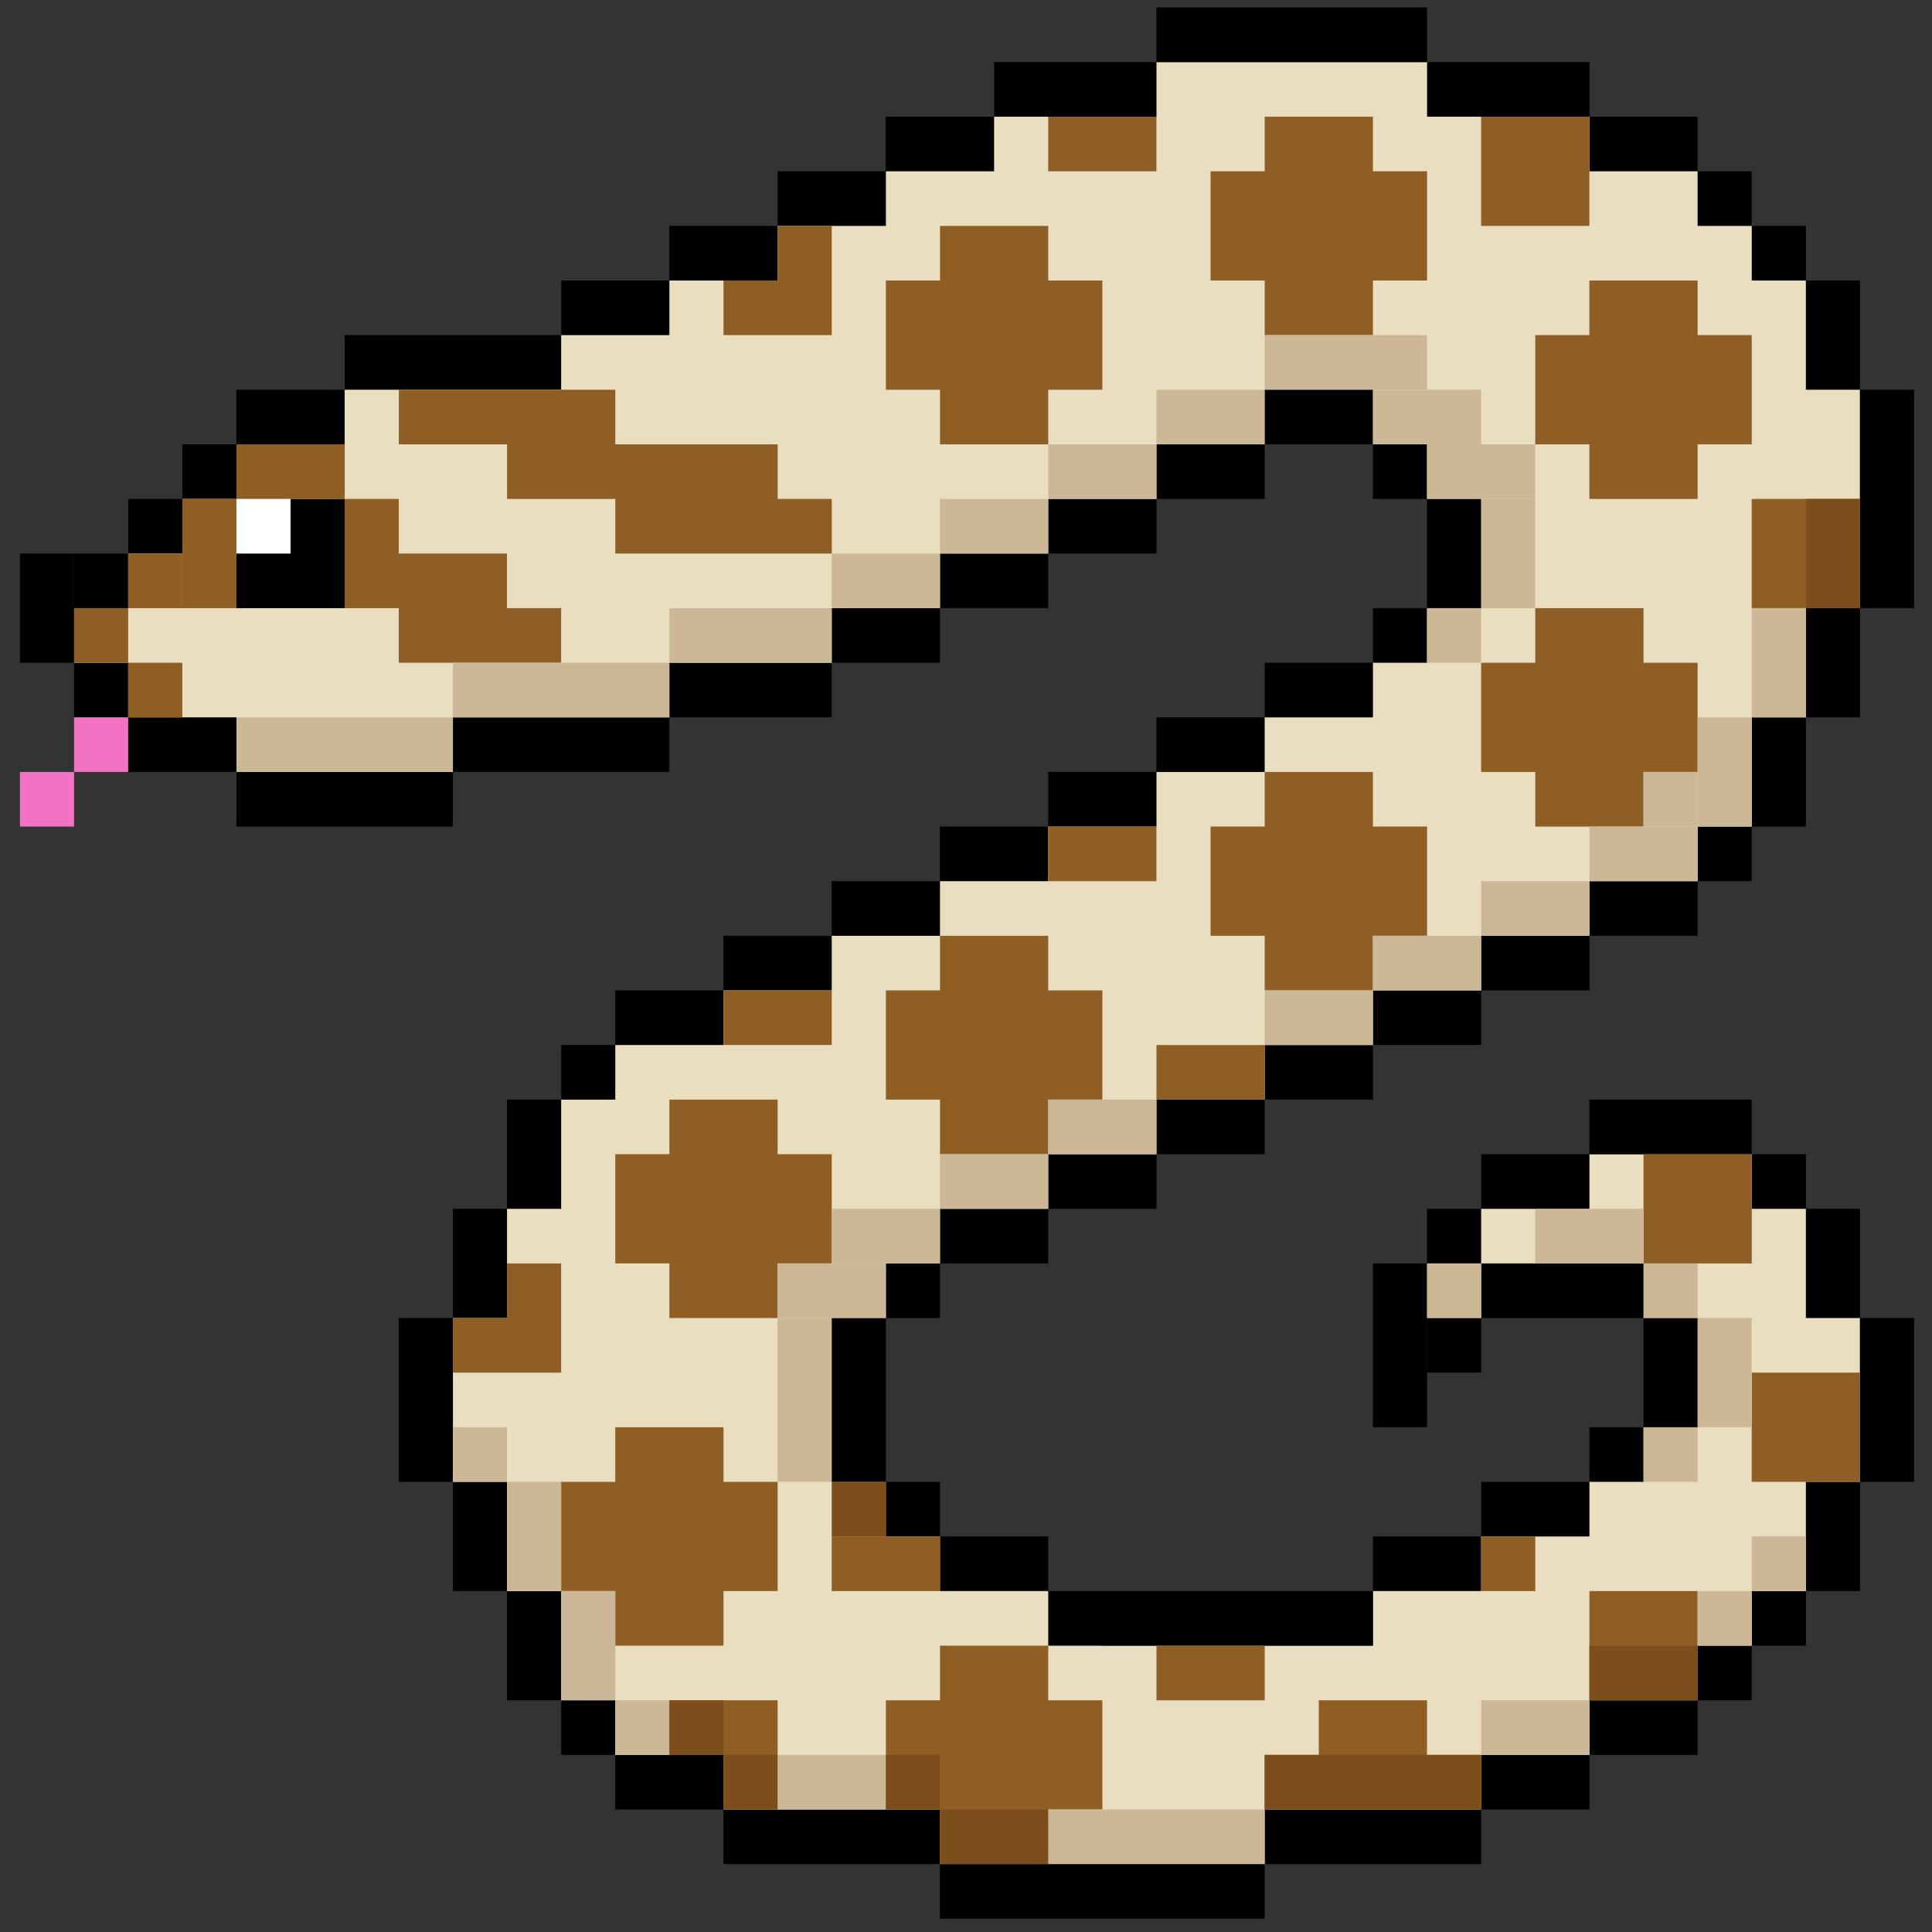 <svg width="93" height="93" viewBox="0 0 93 93" fill="none" xmlns="http://www.w3.org/2000/svg">
<rect x="0" y="0" width="93" height="93" fill="#333333" stroke="none"/>
<g clip-path="url(#clip0)">
<path d="M3.565 29.274L11.38 21.388L16.59 18.76L27.011 16.131L47.851 5.617L55.666 2.988H68.692L76.507 5.617L81.717 8.245L86.927 13.503L89.532 18.76V29.274L84.322 39.788L81.717 42.417L45.246 60.817L42.641 63.445H40.036V71.331H42.641L45.246 73.96L50.456 76.588L53.061 79.217H66.087V76.588L71.297 73.96L76.507 71.331L79.112 68.703H81.717V63.445H79.112V60.817L71.297 63.445H68.692V60.817L71.297 58.188L76.507 55.56H84.322L86.927 58.188L89.532 63.445V71.331L86.927 76.588L81.717 81.845L71.297 87.103L60.876 89.731H45.246L34.826 87.103L29.616 84.474L27.011 81.845L24.405 76.588L21.8 71.331V63.445L24.405 58.188L27.011 52.931L29.616 50.303L66.087 31.903L68.692 29.274H71.297V24.017H68.692L66.087 21.388V18.76H60.876V21.388L40.036 31.903L32.221 34.531L21.8 37.16H11.38L6.17 34.531L3.565 31.903V29.274Z" fill="#EADEC1"/>
<path d="M11.38 29.275H16.59V24.017H11.38V29.275Z" fill="black"/>
<path d="M0.96 31.903H3.565L3.565 26.645H0.96L0.96 31.903Z" fill="black"/>
<path d="M3.565 29.275H6.17V26.646H3.565L3.565 29.275Z" fill="black"/>
<path d="M3.565 34.532H6.17V31.903H3.565L3.565 34.532Z" fill="black"/>
<path d="M6.172 37.16H11.382V34.531H6.172V37.16Z" fill="black"/>
<path d="M40.037 31.903H45.248V29.274H40.037V31.903Z" fill="black"/>
<path d="M45.247 29.275H50.457V26.646H45.247V29.275Z" fill="black"/>
<path d="M50.459 26.647H55.669V24.018H50.459V26.647Z" fill="black"/>
<path d="M55.667 24.017H60.877V21.389H55.667V24.017Z" fill="black"/>
<path d="M60.879 34.532H66.089V31.903H60.879V34.532Z" fill="black"/>
<path d="M76.508 45.046H81.718V42.418H76.508V45.046Z" fill="black"/>
<path d="M71.299 47.674H76.509V45.046H71.299V47.674Z" fill="black"/>
<path d="M55.667 37.16H60.877V34.531H55.667V37.16Z" fill="black"/>
<path d="M50.459 39.789H55.669V37.16H50.459V39.789Z" fill="black"/>
<path d="M45.247 42.417H50.457V39.788H45.247V42.417Z" fill="black"/>
<path d="M40.037 45.046H45.248V42.418H40.037V45.046Z" fill="black"/>
<path d="M66.087 50.304H71.297V47.675H66.087V50.304Z" fill="black"/>
<path d="M60.879 52.932H66.089V50.303H60.879V52.932Z" fill="black"/>
<path d="M55.667 55.561H60.877V52.932H55.667V55.561Z" fill="black"/>
<path d="M50.459 58.189H55.669V55.56H50.459V58.189Z" fill="black"/>
<path d="M45.247 60.818H50.457V58.19H45.247V60.818Z" fill="black"/>
<path d="M76.509 71.331H79.114V68.703H76.509V71.331Z" fill="black"/>
<path d="M50.459 79.218H66.089V76.589H50.459V79.218Z" fill="black"/>
<path d="M66.087 76.588H71.297V73.96H66.087V76.588Z" fill="black"/>
<path d="M71.299 73.961H76.509V71.332H71.299V73.961Z" fill="black"/>
<path d="M45.247 76.588H50.457V73.96H45.247V76.588Z" fill="black"/>
<path d="M42.642 63.446H45.248V60.818H42.642V63.446Z" fill="black"/>
<path d="M42.642 73.961H45.248V71.332H42.642V73.961Z" fill="black"/>
<path d="M34.825 47.674H40.036V45.046H34.825V47.674Z" fill="black"/>
<path d="M29.617 50.304H34.828V47.675H29.617V50.304Z" fill="black"/>
<path d="M29.617 87.103H34.828V84.475H29.617V87.103Z" fill="black"/>
<path d="M60.877 89.732H71.297V87.104H60.877V89.732Z" fill="black"/>
<path d="M71.299 87.103H76.509V84.475H71.299V87.103Z" fill="black"/>
<path d="M76.508 84.475H81.718V81.847H76.508V84.475Z" fill="black"/>
<path d="M76.507 55.561H84.322V52.932H76.507V55.561Z" fill="black"/>
<path d="M34.827 89.732H45.248V87.104H34.827V89.732Z" fill="black"/>
<path d="M45.247 92.36H60.877V89.732H45.247V92.36Z" fill="black"/>
<path d="M60.879 21.389H66.089V18.761H60.879V21.389Z" fill="black"/>
<path d="M66.088 24.017H68.693V21.389H66.088V24.017Z" fill="black"/>
<path d="M68.692 29.275H71.297V24.017H68.692V29.275Z" fill="black"/>
<path d="M66.088 31.903H68.693V29.274H66.088V31.903Z" fill="black"/>
<path d="M27.013 52.932H29.618V50.303H27.013V52.932Z" fill="black"/>
<path d="M27.013 84.475H29.618V81.847H27.013V84.475Z" fill="black"/>
<path d="M84.325 79.218H86.93V76.589H84.325V79.218Z" fill="black"/>
<path d="M81.717 81.846H84.322V79.217H81.717V81.846Z" fill="black"/>
<path d="M84.325 58.189H86.93V55.56H84.325V58.189Z" fill="black"/>
<path d="M68.692 60.818H71.297V58.19H68.692V60.818Z" fill="black"/>
<path d="M71.299 63.446H79.114V60.818H71.299V63.446Z" fill="black"/>
<path d="M66.088 68.703H68.693V60.818H66.088V68.703Z" fill="black"/>
<path d="M68.692 66.074H71.297V63.445H68.692V66.074Z" fill="black"/>
<path d="M71.299 58.189H76.509V55.56H71.299V58.189Z" fill="black"/>
<path d="M89.533 71.331H92.138V63.446H89.533V71.331Z" fill="black"/>
<path d="M86.929 76.588H89.534V71.331H86.929V76.588Z" fill="black"/>
<path d="M86.929 63.446H89.534V58.189H86.929V63.446Z" fill="black"/>
<path d="M32.22 34.532H40.036V31.903H32.22V34.532Z" fill="black"/>
<path d="M21.802 37.16H32.222V34.531H21.802V37.16Z" fill="black"/>
<path d="M11.382 39.789H21.802V37.16H11.382V39.789Z" fill="black"/>
<path d="M6.172 26.647H8.777V24.018H6.172V26.647Z" fill="black"/>
<path d="M8.777 24.017H11.382V21.389H8.777V24.017Z" fill="black"/>
<path d="M84.325 13.503H86.93V10.874H84.325V13.503Z" fill="black"/>
<path d="M86.929 18.76H89.534V13.503H86.929V18.76Z" fill="black"/>
<path d="M84.325 39.789H86.93V34.532H84.325V39.789Z" fill="black"/>
<path d="M81.717 42.417H84.322V39.788H81.717V42.417Z" fill="black"/>
<path d="M86.929 34.532H89.534V29.275H86.929V34.532Z" fill="black"/>
<path d="M24.407 58.189H27.012V52.932H24.407V58.189Z" fill="black"/>
<path d="M24.407 81.846H27.012V76.589H24.407V81.846Z" fill="black"/>
<path d="M21.801 63.446H24.406V58.189H21.801V63.446Z" fill="black"/>
<path d="M40.038 71.331H42.644V63.446H40.038V71.331Z" fill="black"/>
<path d="M79.113 68.703H81.718V63.446H79.113V68.703Z" fill="black"/>
<path d="M21.801 76.588H24.406V71.331H21.801V76.588Z" fill="black"/>
<path d="M19.197 71.331H21.802V63.446H19.197V71.331Z" fill="black"/>
<path d="M89.533 29.275H92.138V18.76H89.533V29.275Z" fill="black"/>
<path d="M11.38 21.389H16.59V18.761H11.38V21.389Z" fill="black"/>
<path d="M16.591 18.76H27.012V16.131H16.591V18.76Z" fill="black"/>
<path d="M27.012 16.132H32.222V13.504H27.012V16.132Z" fill="black"/>
<path d="M32.221 13.503H37.432V10.874H32.221V13.503Z" fill="black"/>
<path d="M37.433 10.875H42.644V8.246H37.433V10.875Z" fill="black"/>
<path d="M47.854 5.618L55.669 5.618V2.989L47.854 2.989V5.618Z" fill="black"/>
<path d="M68.694 5.618L76.509 5.618V2.989L68.694 2.989V5.618Z" fill="black"/>
<path d="M55.667 2.988L68.693 2.988V0.36L55.667 0.36V2.988Z" fill="black"/>
<path d="M42.641 8.246H47.852V5.617H42.641V8.246Z" fill="black"/>
<path d="M76.508 8.246H81.718V5.617H76.508V8.246Z" fill="black"/>
<path d="M81.717 10.875H84.322V8.246H81.717V10.875Z" fill="black"/>
<path d="M3.565 37.16H6.17V34.531H3.565L3.565 37.16Z" fill="#F272C4"/>
<path d="M0.96 39.789H3.565L3.565 37.16H0.96L0.96 39.789Z" fill="#F272C4"/>
<path d="M6.17 29.275H3.565V31.903H6.17V29.275Z" fill="#8E5E25"/>
<path d="M8.775 31.903H6.17V34.531H8.775V31.903Z" fill="#8E5E25"/>
<path d="M8.775 26.647H6.17V29.275H8.775V26.647Z" fill="#8E5E25"/>
<path d="M11.382 24.017H8.777V29.274H11.382V24.017Z" fill="#8E5E25"/>
<path d="M16.593 21.389H11.382V24.018H16.593V21.389Z" fill="#8E5E25"/>
<path d="M27.011 31.903V29.274H24.405V26.646H19.195V24.017H16.59V26.646V29.274H19.195V31.903H27.011Z" fill="#8E5E25"/>
<path d="M37.434 21.389H29.619V18.76H19.198V21.389H24.408V24.017H29.619V26.646H40.039V24.017H37.434V21.389Z" fill="#8E5E25"/>
<path d="M50.459 10.875H45.249V13.504H42.644V18.761H45.249V21.389H50.459V18.761H53.064V13.504H50.459V10.875Z" fill="#8E5E25"/>
<path d="M60.878 16.132H66.088V13.503H68.693V8.246H66.088V5.618H60.878V8.246H58.273V13.503H60.878V16.132Z" fill="#8E5E25"/>
<path d="M76.507 24.017H81.718V21.388H84.323V16.131H81.718V13.503H76.507V16.131H73.902V21.388H76.507V24.017Z" fill="#8E5E25"/>
<path d="M79.112 39.789V37.16H81.717V31.903H79.112V29.275H73.902V31.903H71.297V37.16H73.902V39.789H79.112Z" fill="#8E5E25"/>
<path d="M60.878 47.674H66.088V45.045H68.693V39.788H66.088V37.16H60.878V39.788H58.273V45.045H60.878V47.674Z" fill="#8E5E25"/>
<path d="M50.459 45.046H45.249V47.675H42.644V52.932H45.249V55.561H50.459V52.932H53.064V47.675H50.459V45.046Z" fill="#8E5E25"/>
<path d="M37.433 52.932H32.223V55.56H29.618V60.817H32.223V63.446H37.433V60.817H40.038V55.56H37.433V52.932Z" fill="#8E5E25"/>
<path d="M34.827 68.703H29.617V71.332H27.012V76.589H29.617V79.218H34.827V76.589H37.432V71.332H34.827V68.703Z" fill="#8E5E25"/>
<path d="M50.459 79.218H45.249V81.847H42.644V87.104H45.249V89.732H50.459V87.104H53.064V81.847H50.459V79.218Z" fill="#8E5E25"/>
<path d="M68.692 81.846H63.482V84.474H60.877V87.103H63.482H68.692H71.297V84.474H68.692V81.846Z" fill="#8E5E25"/>
<path d="M81.719 76.588H76.509V81.846H81.719V76.588Z" fill="#8E5E25"/>
<path d="M89.532 66.074H84.322V71.331H89.532V66.074Z" fill="#8E5E25"/>
<path d="M84.324 55.561H79.114V60.818H84.324V55.561Z" fill="#8E5E25"/>
<path d="M55.667 39.789H50.457V42.418H55.667V39.789Z" fill="#8E5E25"/>
<path d="M60.879 50.304H55.669V52.932H60.879V50.304Z" fill="#8E5E25"/>
<path d="M45.246 73.961H40.036V76.589H45.246V73.961Z" fill="#8E5E25"/>
<path d="M60.879 79.218H55.669V81.847H60.879V79.218Z" fill="#8E5E25"/>
<path d="M73.902 73.961H71.297V76.589H73.902V73.961Z" fill="#8E5E25"/>
<path d="M40.038 47.674H34.828V50.303H40.038V47.674Z" fill="#8E5E25"/>
<path d="M21.802 66.075H27.012V60.818H24.407V63.447H21.802V66.075Z" fill="#8E5E25"/>
<path d="M37.432 87.103V81.846H32.222V84.474H34.827V87.103H37.432Z" fill="#8E5E25"/>
<path d="M89.532 24.017H84.322V29.274H89.532V24.017Z" fill="#8E5E25"/>
<path d="M76.507 5.618H71.297V10.875H76.507V5.618Z" fill="#8E5E25"/>
<path d="M55.667 5.618H50.457V8.246H55.667V5.618Z" fill="#8E5E25"/>
<path d="M34.828 16.132H40.038V10.875H37.433V13.504H34.828V16.132Z" fill="#8E5E25"/>
<path d="M40.037 29.275H45.248V26.646H40.037V29.275Z" fill="#CCB897"/>
<path d="M45.247 26.647H50.457V24.018H45.247V26.647Z" fill="#CCB897"/>
<path d="M50.459 24.017H55.669V21.389H50.459V24.017Z" fill="#CCB897"/>
<path d="M55.667 21.389H60.877V18.761H55.667V21.389Z" fill="#CCB897"/>
<path d="M60.878 18.76H68.693V16.131H60.878V18.76Z" fill="#CCB897"/>
<path d="M66.087 21.389H71.297V18.761H66.087V21.389Z" fill="#CCB897"/>
<path d="M68.692 24.017H73.902V21.389H68.692V24.017Z" fill="#CCB897"/>
<path d="M37.433 63.446H42.644V60.818H37.433V63.446Z" fill="#CCB897"/>
<path d="M40.037 60.818H45.248V58.19H40.037V60.818Z" fill="#CCB897"/>
<path d="M29.617 84.475H32.222V81.847H29.617V84.475Z" fill="#CCB897"/>
<path d="M71.299 84.475H76.509V81.847H71.299V84.475Z" fill="#CCB897"/>
<path d="M37.433 87.103H42.644V84.475H37.433V87.103Z" fill="#CCB897"/>
<path d="M50.457 89.732H60.877V87.104H50.457V89.732Z" fill="#CCB897"/>
<path d="M45.247 58.189H50.457V55.56H45.247V58.189Z" fill="#CCB897"/>
<path d="M50.459 55.561H55.669V52.932H50.459V55.561Z" fill="#CCB897"/>
<path d="M60.879 50.304H66.089V47.675H60.879V50.304Z" fill="#CCB897"/>
<path d="M66.087 47.674H71.297V45.046H66.087V47.674Z" fill="#CCB897"/>
<path d="M71.299 45.046H76.509V42.418H71.299V45.046Z" fill="#CCB897"/>
<path d="M76.508 42.417H81.718V39.788H76.508V42.417Z" fill="#CCB897"/>
<path d="M68.692 31.903H71.297V29.274H68.692V31.903Z" fill="#CCB897"/>
<path d="M71.297 29.275H73.902V24.017H71.297V29.275Z" fill="#CCB897"/>
<path d="M81.717 39.789H84.322V34.532H81.717V39.789Z" fill="#CCB897"/>
<path d="M84.325 34.532H86.93V29.275H84.325V34.532Z" fill="#CCB897"/>
<path d="M21.801 71.331H24.406V68.703H21.801V71.331Z" fill="#CCB897"/>
<path d="M24.407 76.588H27.012V71.331H24.407V76.588Z" fill="#CCB897"/>
<path d="M27.013 81.846H29.618V76.589H27.013V81.846Z" fill="#CCB897"/>
<path d="M37.431 71.331H40.036V63.446H37.431V71.331Z" fill="#CCB897"/>
<path d="M79.113 39.789H81.718V37.16H79.113V39.789Z" fill="#CCB897"/>
<path d="M81.717 79.218H84.322V76.589H81.717V79.218Z" fill="#CCB897"/>
<path d="M79.113 63.446H81.718V60.818H79.113V63.446Z" fill="#CCB897"/>
<path d="M68.692 63.446H71.297V60.818H68.692V63.446Z" fill="#CCB897"/>
<path d="M79.113 71.331H81.718V68.703H79.113V71.331Z" fill="#CCB897"/>
<path d="M81.717 68.703H84.322V63.446H81.717V68.703Z" fill="#CCB897"/>
<path d="M73.904 60.818H79.114V58.19H73.904V60.818Z" fill="#CCB897"/>
<path d="M84.325 76.588H86.93V73.96H84.325V76.588Z" fill="#CCB897"/>
<path d="M32.22 31.903H40.036V29.274H32.22V31.903Z" fill="#CCB897"/>
<path d="M21.802 34.532H32.222V31.903H21.802V34.532Z" fill="#CCB897"/>
<path d="M11.382 37.16H21.802V34.531H11.382V37.16Z" fill="#CCB897"/>
<path d="M11.381 26.647H13.986V24.018H11.381V26.647Z" fill="white"/>
<path d="M42.642 87.103H45.248V84.475H42.642V87.103Z" fill="#7C4E1C"/>
<path d="M34.827 87.103H37.432V84.475H34.827V87.103Z" fill="#7C4E1C"/>
<path d="M32.223 84.475H34.828V81.847H32.223V84.475Z" fill="#7C4E1C"/>
<path d="M40.038 73.961H42.644V71.332H40.038V73.961Z" fill="#7C4E1C"/>
<path d="M45.247 89.732H50.457V87.104H45.247V89.732Z" fill="#7C4E1C"/>
<path d="M76.508 81.846H81.718V79.217H76.508V81.846Z" fill="#7C4E1C"/>
<path d="M60.877 87.103H71.297V84.475H60.877V87.103Z" fill="#7C4E1C"/>
<path d="M86.929 29.275H89.534V24.017H86.929V29.275Z" fill="#7C4E1C"/>
</g>
<defs>
<clipPath id="clip0">
<rect width="91.177" height="92" fill="white" transform="translate(0.961 0.36)"/>
</clipPath>
</defs>
</svg>
